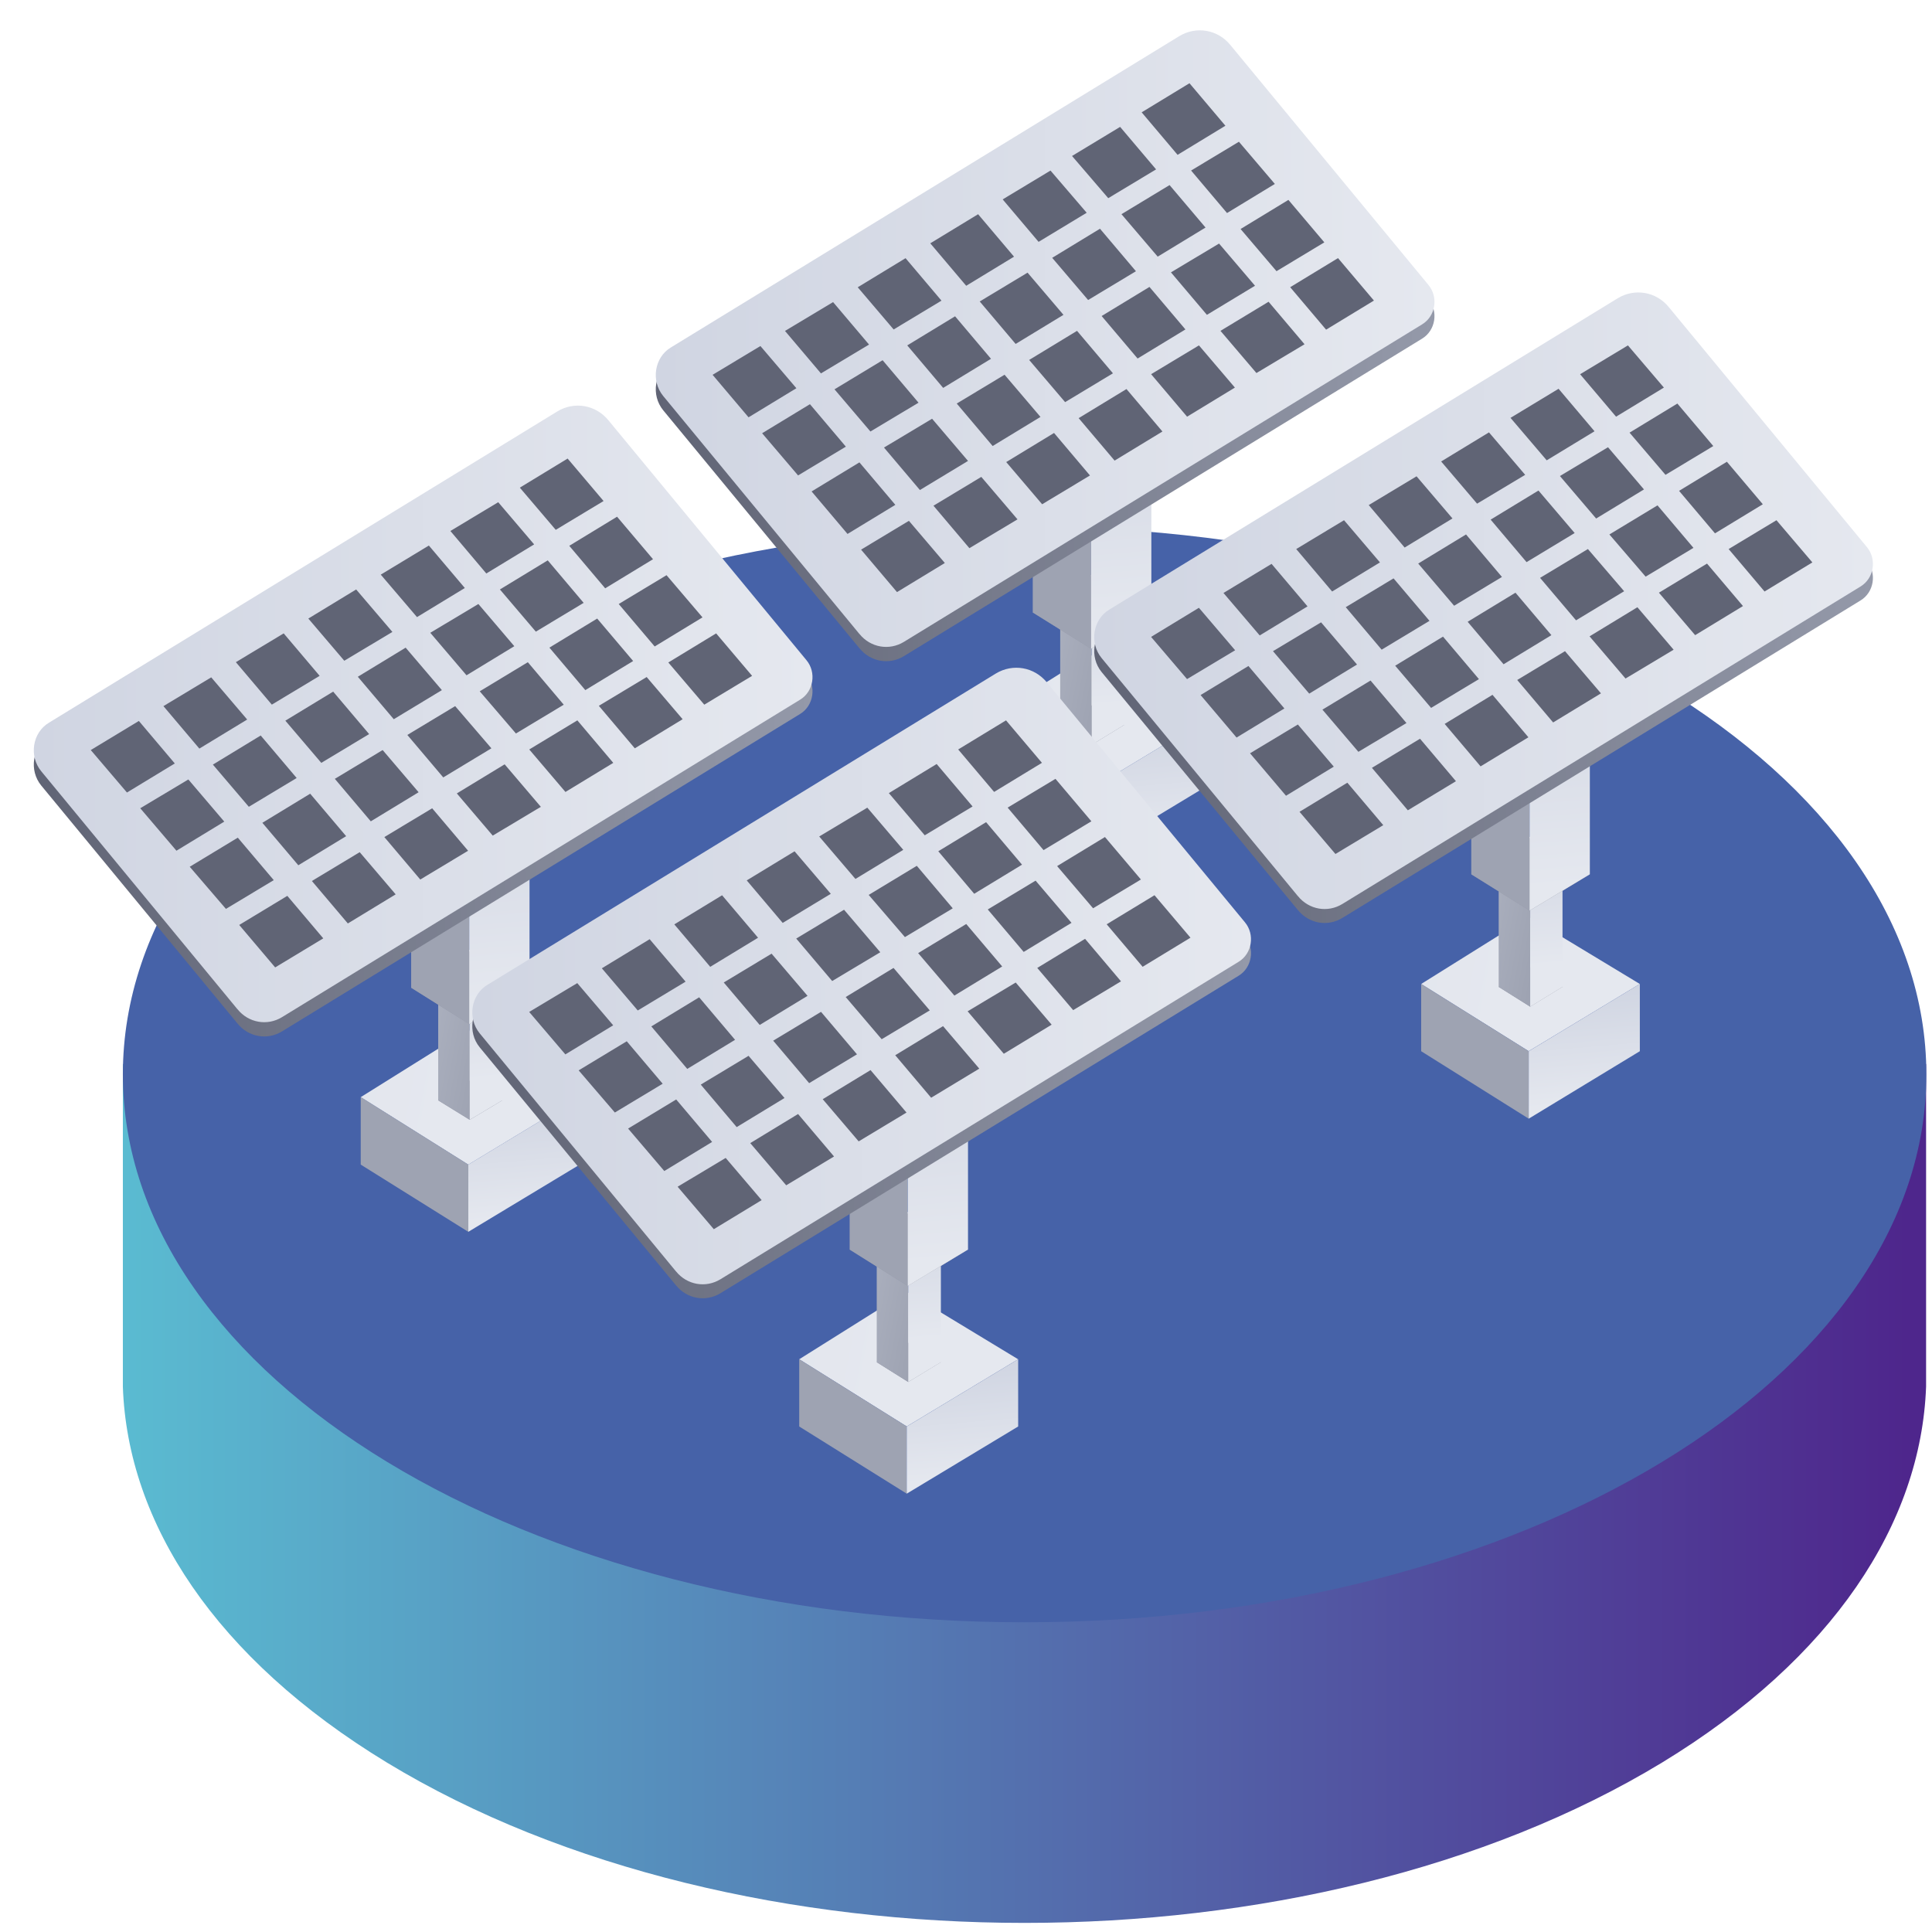 <svg width="49" height="49" viewBox="0 0 49 49" fill="none" xmlns="http://www.w3.org/2000/svg">
<path d="M44.812 26.985C44.034 26.306 43.15 25.657 42.155 25.052C33.222 19.628 18.744 19.628 9.812 25.052C8.816 25.657 7.926 26.306 7.155 26.985H3.116V35.168C3.235 38.629 5.465 42.06 9.812 44.702C18.744 50.125 33.222 50.125 42.155 44.702C46.495 42.06 48.724 38.629 48.85 35.168V26.985H44.812Z" fill="url(#paint0_linear_3383_120291)"/>
<path d="M25.987 41.145C38.618 41.145 48.857 34.924 48.857 27.25C48.857 19.577 38.618 13.356 25.987 13.356C13.356 13.356 3.116 19.577 3.116 27.25C3.116 34.924 13.356 41.145 25.987 41.145Z" fill="#4662A8"/>
<path d="M27.651 16.604L24.924 18.315L27.651 20.02L30.47 18.315L27.651 16.604Z" fill="url(#paint1_linear_3383_120291)"/>
<path d="M24.924 18.316V20.02L27.651 21.725V20.02L24.924 18.316Z" fill="url(#paint2_linear_3383_120291)"/>
<path d="M30.47 18.315L27.651 20.02V21.724L30.47 20.02V18.315Z" fill="url(#paint3_linear_3383_120291)"/>
<path d="M27.688 14.574L26.889 15.075L27.688 15.577L28.508 15.075L27.688 14.574Z" fill="url(#paint4_linear_3383_120291)"/>
<path d="M27.688 17.887L26.889 18.389L27.688 18.89L28.508 18.389L27.688 17.887Z" fill="url(#paint5_linear_3383_120291)"/>
<path d="M26.889 15.076V18.389L27.688 18.89V15.577L26.889 15.076Z" fill="url(#paint6_linear_3383_120291)"/>
<path d="M28.508 15.076L27.688 15.577V18.89L28.508 18.389V15.076Z" fill="url(#paint7_linear_3383_120291)"/>
<path d="M27.673 8.464L26.193 9.394L27.673 10.316L29.201 9.394L27.673 8.464Z" fill="url(#paint8_linear_3383_120291)"/>
<path d="M27.673 14.61L26.193 15.533L27.673 16.455L29.201 15.533L27.673 14.61Z" fill="url(#paint9_linear_3383_120291)"/>
<path d="M26.193 9.394V15.533L27.673 16.455V10.316L26.193 9.394Z" fill="url(#paint10_linear_3383_120291)"/>
<path d="M29.201 9.394L27.673 10.316V16.455L29.201 15.533V9.394Z" fill="url(#paint11_linear_3383_120291)"/>
<path d="M21.791 16.434L16.82 10.405C16.505 10.021 16.596 9.424 17.017 9.173L29.91 1.278C30.338 1.019 30.885 1.108 31.207 1.506L36.227 7.586C36.487 7.896 36.41 8.383 36.066 8.59L22.927 16.64C22.555 16.869 22.079 16.788 21.798 16.441L21.791 16.434Z" fill="url(#paint12_linear_3383_120291)"/>
<path d="M21.791 16.072L16.82 10.043C16.505 9.66 16.596 9.062 17.017 8.811L29.91 0.916C30.338 0.657 30.885 0.746 31.207 1.144L36.227 7.225C36.487 7.535 36.41 8.022 36.066 8.228L22.927 16.278C22.555 16.507 22.079 16.426 21.798 16.079L21.791 16.072Z" fill="url(#paint13_linear_3383_120291)"/>
<path d="M20.198 9.846L18.985 10.584L18.073 9.506L19.286 8.776L20.198 9.846Z" fill="url(#paint14_linear_3383_120291)"/>
<path d="M22.041 8.739L20.821 9.47L19.909 8.393L21.129 7.662L22.041 8.739Z" fill="url(#paint15_linear_3383_120291)"/>
<path d="M23.878 7.625L22.665 8.356L21.754 7.286L22.967 6.548L23.878 7.625Z" fill="url(#paint16_linear_3383_120291)"/>
<path d="M25.718 6.51L24.505 7.248L23.594 6.171L24.807 5.433L25.718 6.51Z" fill="url(#paint17_linear_3383_120291)"/>
<path d="M27.561 5.396L26.341 6.134L25.43 5.057L26.643 4.326L27.561 5.396Z" fill="url(#paint18_linear_3383_120291)"/>
<path d="M21.453 11.328L20.241 12.058L19.329 10.988L20.542 10.251L21.453 11.328Z" fill="url(#paint19_linear_3383_120291)"/>
<path d="M23.296 10.213L22.076 10.944L21.165 9.874L22.385 9.136L23.296 10.213Z" fill="url(#paint20_linear_3383_120291)"/>
<path d="M25.134 9.1L23.921 9.838L23.01 8.76L24.223 8.022L25.134 9.1Z" fill="url(#paint21_linear_3383_120291)"/>
<path d="M26.972 7.985L25.759 8.723L24.848 7.646L26.061 6.915L26.972 7.985Z" fill="url(#paint22_linear_3383_120291)"/>
<path d="M28.81 6.879L27.597 7.609L26.686 6.539L27.898 5.801L28.81 6.879Z" fill="url(#paint23_linear_3383_120291)"/>
<path d="M22.708 12.804L21.495 13.542L20.584 12.464L21.797 11.727L22.708 12.804Z" fill="url(#paint24_linear_3383_120291)"/>
<path d="M24.551 11.69L23.331 12.428L22.42 11.351L23.64 10.62L24.551 11.69Z" fill="url(#paint25_linear_3383_120291)"/>
<path d="M26.389 10.574L25.176 11.312L24.265 10.235L25.478 9.504L26.389 10.574Z" fill="url(#paint26_linear_3383_120291)"/>
<path d="M28.227 9.468L27.014 10.199L26.102 9.129L27.316 8.391L28.227 9.468Z" fill="url(#paint27_linear_3383_120291)"/>
<path d="M30.065 8.355L28.852 9.093L27.94 8.015L29.153 7.277L30.065 8.355Z" fill="url(#paint28_linear_3383_120291)"/>
<path d="M23.963 14.279L22.75 15.017L21.839 13.94L23.052 13.209L23.963 14.279Z" fill="url(#paint29_linear_3383_120291)"/>
<path d="M25.806 13.172L24.586 13.903L23.675 12.826L24.888 12.095L25.806 13.172Z" fill="url(#paint30_linear_3383_120291)"/>
<path d="M27.644 12.059L26.431 12.789L25.52 11.719L26.733 10.981L27.644 12.059Z" fill="url(#paint31_linear_3383_120291)"/>
<path d="M29.482 10.944L28.269 11.682L27.357 10.605L28.57 9.867L29.482 10.944Z" fill="url(#paint32_linear_3383_120291)"/>
<path d="M31.32 9.83L30.107 10.568L29.195 9.49L30.408 8.76L31.32 9.83Z" fill="url(#paint33_linear_3383_120291)"/>
<path d="M29.321 4.296L28.108 5.026L27.189 3.956L28.409 3.218L29.321 4.296Z" fill="url(#paint34_linear_3383_120291)"/>
<path d="M30.575 5.771L29.362 6.509L28.443 5.432L29.663 4.694L30.575 5.771Z" fill="url(#paint35_linear_3383_120291)"/>
<path d="M31.83 7.247L30.61 7.985L29.698 6.908L30.918 6.177L31.83 7.247Z" fill="url(#paint36_linear_3383_120291)"/>
<path d="M33.086 8.731L31.866 9.461L30.954 8.391L32.174 7.653L33.086 8.731Z" fill="url(#paint37_linear_3383_120291)"/>
<path d="M31.079 3.189L29.866 3.927L28.955 2.849L30.168 2.111L31.079 3.189Z" fill="url(#paint38_linear_3383_120291)"/>
<path d="M32.333 4.665L31.12 5.403L30.209 4.325L31.422 3.595L32.333 4.665Z" fill="url(#paint39_linear_3383_120291)"/>
<path d="M33.588 6.147L32.375 6.878L31.464 5.808L32.677 5.07L33.588 6.147Z" fill="url(#paint40_linear_3383_120291)"/>
<path d="M34.846 7.623L33.633 8.361L32.722 7.284L33.935 6.546L34.846 7.623Z" fill="url(#paint41_linear_3383_120291)"/>
<path d="M38.771 23.252L36.044 24.956L38.771 26.66L41.59 24.956L38.771 23.252Z" fill="url(#paint42_linear_3383_120291)"/>
<path d="M36.044 24.956V26.661L38.771 28.372V26.661L36.044 24.956Z" fill="url(#paint43_linear_3383_120291)"/>
<path d="M41.59 24.956L38.772 26.661V28.372L41.59 26.661V24.956Z" fill="url(#paint44_linear_3383_120291)"/>
<path d="M38.809 21.222L38.01 21.716L38.809 22.218L39.629 21.716L38.809 21.222Z" fill="url(#paint45_linear_3383_120291)"/>
<path d="M38.809 24.535L38.01 25.029L38.809 25.531L39.629 25.029L38.809 24.535Z" fill="url(#paint46_linear_3383_120291)"/>
<path d="M38.01 21.717V25.03L38.809 25.532V22.219L38.01 21.717Z" fill="url(#paint47_linear_3383_120291)"/>
<path d="M39.629 21.717L38.809 22.219V25.532L39.629 25.03V21.717Z" fill="url(#paint48_linear_3383_120291)"/>
<path d="M38.794 15.111L37.315 16.034L38.794 16.956L40.322 16.034L38.794 15.111Z" fill="url(#paint49_linear_3383_120291)"/>
<path d="M38.794 21.252L37.315 22.174L38.794 23.096L40.322 22.174L38.794 21.252Z" fill="url(#paint50_linear_3383_120291)"/>
<path d="M37.315 16.034V22.173L38.794 23.095V16.956L37.315 16.034Z" fill="url(#paint51_linear_3383_120291)"/>
<path d="M40.322 16.034L38.794 16.956V23.095L40.322 22.173V16.034Z" fill="url(#paint52_linear_3383_120291)"/>
<path d="M32.911 23.074L27.94 17.045C27.625 16.662 27.716 16.064 28.137 15.813L41.03 7.918C41.458 7.659 42.005 7.748 42.327 8.146L47.347 14.227C47.607 14.537 47.53 15.024 47.186 15.23L34.047 23.28C33.675 23.509 33.199 23.428 32.918 23.081L32.911 23.074Z" fill="url(#paint53_linear_3383_120291)"/>
<path d="M32.911 22.72L27.94 16.691C27.625 16.308 27.716 15.71 28.137 15.459L41.03 7.564C41.458 7.305 42.005 7.394 42.327 7.792L47.347 13.873C47.607 14.182 47.53 14.669 47.186 14.876L34.047 22.926C33.675 23.155 33.199 23.074 32.918 22.727L32.911 22.72Z" fill="url(#paint54_linear_3383_120291)"/>
<path d="M31.326 16.492L30.106 17.223L29.194 16.153L30.407 15.415L31.326 16.492Z" fill="url(#paint55_linear_3383_120291)"/>
<path d="M33.162 15.379L31.949 16.116L31.03 15.039L32.25 14.301L33.162 15.379Z" fill="url(#paint56_linear_3383_120291)"/>
<path d="M34.999 14.264L33.786 15.002L32.875 13.925L34.088 13.194L34.999 14.264Z" fill="url(#paint57_linear_3383_120291)"/>
<path d="M36.838 13.149L35.625 13.887L34.714 12.81L35.927 12.08L36.838 13.149Z" fill="url(#paint58_linear_3383_120291)"/>
<path d="M38.682 12.043L37.462 12.774L36.551 11.704L37.764 10.966L38.682 12.043Z" fill="url(#paint59_linear_3383_120291)"/>
<path d="M32.575 17.968L31.362 18.706L30.45 17.628L31.663 16.891L32.575 17.968Z" fill="url(#paint60_linear_3383_120291)"/>
<path d="M34.417 16.854L33.205 17.592L32.286 16.515L33.506 15.784L34.417 16.854Z" fill="url(#paint61_linear_3383_120291)"/>
<path d="M36.255 15.746L35.042 16.477L34.131 15.399L35.344 14.669L36.255 15.746Z" fill="url(#paint62_linear_3383_120291)"/>
<path d="M38.093 14.633L36.88 15.363L35.969 14.293L37.182 13.555L38.093 14.633Z" fill="url(#paint63_linear_3383_120291)"/>
<path d="M39.937 13.519L38.717 14.257L37.806 13.179L39.019 12.441L39.937 13.519Z" fill="url(#paint64_linear_3383_120291)"/>
<path d="M33.828 19.444L32.616 20.182L31.704 19.105L32.917 18.375L33.828 19.444Z" fill="url(#paint65_linear_3383_120291)"/>
<path d="M35.671 18.338L34.452 19.068L33.54 17.998L34.76 17.26L35.671 18.338Z" fill="url(#paint66_linear_3383_120291)"/>
<path d="M37.509 17.224L36.296 17.954L35.385 16.884L36.598 16.146L37.509 17.224Z" fill="url(#paint67_linear_3383_120291)"/>
<path d="M39.347 16.109L38.134 16.847L37.223 15.77L38.436 15.032L39.347 16.109Z" fill="url(#paint68_linear_3383_120291)"/>
<path d="M41.192 14.995L39.972 15.733L39.06 14.656L40.273 13.925L41.192 14.995Z" fill="url(#paint69_linear_3383_120291)"/>
<path d="M35.083 20.928L33.87 21.659L32.959 20.589L34.172 19.851L35.083 20.928Z" fill="url(#paint70_linear_3383_120291)"/>
<path d="M36.926 19.813L35.706 20.551L34.795 19.474L36.015 18.736L36.926 19.813Z" fill="url(#paint71_linear_3383_120291)"/>
<path d="M38.764 18.699L37.551 19.437L36.64 18.36L37.853 17.622L38.764 18.699Z" fill="url(#paint72_linear_3383_120291)"/>
<path d="M40.604 17.585L39.391 18.323L38.48 17.246L39.692 16.515L40.604 17.585Z" fill="url(#paint73_linear_3383_120291)"/>
<path d="M42.447 16.478L41.227 17.209L40.315 16.139L41.528 15.401L42.447 16.478Z" fill="url(#paint74_linear_3383_120291)"/>
<path d="M40.441 10.938L39.228 11.675L38.31 10.598L39.529 9.86L40.441 10.938Z" fill="url(#paint75_linear_3383_120291)"/>
<path d="M41.695 12.413L40.482 13.151L39.563 12.073L40.783 11.343L41.695 12.413Z" fill="url(#paint76_linear_3383_120291)"/>
<path d="M42.95 13.895L41.737 14.625L40.818 13.555L42.038 12.817L42.95 13.895Z" fill="url(#paint77_linear_3383_120291)"/>
<path d="M44.206 15.371L42.993 16.109L42.074 15.032L43.294 14.294L44.206 15.371Z" fill="url(#paint78_linear_3383_120291)"/>
<path d="M42.2 9.83L40.987 10.568L40.075 9.491L41.288 8.76L42.2 9.83Z" fill="url(#paint79_linear_3383_120291)"/>
<path d="M43.453 11.313L42.241 12.043L41.329 10.973L42.542 10.235L43.453 11.313Z" fill="url(#paint80_linear_3383_120291)"/>
<path d="M44.709 12.789L43.496 13.527L42.585 12.449L43.798 11.711L44.709 12.789Z" fill="url(#paint81_linear_3383_120291)"/>
<path d="M45.966 14.264L44.753 15.002L43.842 13.925L45.055 13.194L45.966 14.264Z" fill="url(#paint82_linear_3383_120291)"/>
<path d="M11.877 26.121L9.149 27.826L11.877 29.538L14.702 27.826L11.877 26.121Z" fill="url(#paint83_linear_3383_120291)"/>
<path d="M9.149 27.825V29.537L11.877 31.242V29.537L9.149 27.825Z" fill="url(#paint84_linear_3383_120291)"/>
<path d="M14.703 27.825L11.877 29.537V31.242L14.703 29.537V27.825Z" fill="url(#paint85_linear_3383_120291)"/>
<path d="M11.914 24.091L11.114 24.593L11.914 25.087L12.741 24.593L11.914 24.091Z" fill="url(#paint86_linear_3383_120291)"/>
<path d="M11.914 27.405L11.114 27.907L11.914 28.401L12.741 27.907L11.914 27.405Z" fill="url(#paint87_linear_3383_120291)"/>
<path d="M11.114 24.594V27.907L11.914 28.401V25.088L11.114 24.594Z" fill="url(#paint88_linear_3383_120291)"/>
<path d="M12.74 24.594L11.913 25.088V28.401L12.74 27.907V24.594Z" fill="url(#paint89_linear_3383_120291)"/>
<path d="M11.9 17.981L10.428 18.904L11.9 19.834L13.428 18.904L11.9 17.981Z" fill="url(#paint90_linear_3383_120291)"/>
<path d="M11.9 24.122L10.428 25.051L11.9 25.974L13.428 25.051L11.9 24.122Z" fill="url(#paint91_linear_3383_120291)"/>
<path d="M10.428 18.904V25.05L11.9 25.973V19.834L10.428 18.904Z" fill="url(#paint92_linear_3383_120291)"/>
<path d="M13.43 18.904L11.901 19.834V25.973L13.43 25.05V18.904Z" fill="url(#paint93_linear_3383_120291)"/>
<path d="M6.017 25.951L1.046 19.923C0.73 19.539 0.821 18.941 1.242 18.691L14.136 10.795C14.563 10.537 15.11 10.625 15.433 11.024L20.453 17.104C20.712 17.414 20.635 17.901 20.292 18.108L7.153 26.158C6.781 26.387 6.304 26.305 6.024 25.959L6.017 25.951Z" fill="url(#paint94_linear_3383_120291)"/>
<path d="M6.017 25.59L1.046 19.561C0.73 19.178 0.821 18.58 1.242 18.329L14.136 10.434C14.563 10.175 15.11 10.264 15.433 10.662L20.453 16.743C20.712 17.053 20.635 17.54 20.292 17.746L7.153 25.797C6.781 26.025 6.304 25.944 6.024 25.597L6.017 25.59Z" fill="url(#paint95_linear_3383_120291)"/>
<path d="M4.433 19.363L3.22 20.1L2.302 19.023L3.522 18.285L4.433 19.363Z" fill="url(#paint96_linear_3383_120291)"/>
<path d="M6.269 18.249L5.056 18.986L4.145 17.909L5.357 17.179L6.269 18.249Z" fill="url(#paint97_linear_3383_120291)"/>
<path d="M8.107 17.141L6.894 17.871L5.982 16.794L7.195 16.064L8.107 17.141Z" fill="url(#paint98_linear_3383_120291)"/>
<path d="M9.952 16.027L8.732 16.758L7.82 15.688L9.033 14.95L9.952 16.027Z" fill="url(#paint99_linear_3383_120291)"/>
<path d="M11.789 14.913L10.576 15.651L9.657 14.574L10.877 13.836L11.789 14.913Z" fill="url(#paint100_linear_3383_120291)"/>
<path d="M5.688 20.838L4.475 21.576L3.557 20.499L4.777 19.769L5.688 20.838Z" fill="url(#paint101_linear_3383_120291)"/>
<path d="M7.524 19.732L6.311 20.462L5.399 19.392L6.612 18.654L7.524 19.732Z" fill="url(#paint102_linear_3383_120291)"/>
<path d="M9.362 18.618L8.149 19.348L7.237 18.278L8.45 17.541L9.362 18.618Z" fill="url(#paint103_linear_3383_120291)"/>
<path d="M11.207 17.503L9.987 18.241L9.075 17.164L10.288 16.426L11.207 17.503Z" fill="url(#paint104_linear_3383_120291)"/>
<path d="M13.044 16.389L11.832 17.127L10.913 16.049L12.133 15.319L13.044 16.389Z" fill="url(#paint105_linear_3383_120291)"/>
<path d="M6.943 22.322L5.73 23.052L4.812 21.983L6.031 21.245L6.943 22.322Z" fill="url(#paint106_linear_3383_120291)"/>
<path d="M8.779 21.207L7.566 21.945L6.654 20.868L7.867 20.13L8.779 21.207Z" fill="url(#paint107_linear_3383_120291)"/>
<path d="M10.617 20.093L9.404 20.831L8.492 19.753L9.705 19.023L10.617 20.093Z" fill="url(#paint108_linear_3383_120291)"/>
<path d="M12.463 18.979L11.242 19.717L10.331 18.64L11.544 17.909L12.463 18.979Z" fill="url(#paint109_linear_3383_120291)"/>
<path d="M14.298 17.873L13.085 18.603L12.167 17.533L13.387 16.795L14.298 17.873Z" fill="url(#paint110_linear_3383_120291)"/>
<path d="M8.199 23.799L6.979 24.536L6.067 23.459L7.287 22.721L8.199 23.799Z" fill="url(#paint111_linear_3383_120291)"/>
<path d="M10.035 22.683L8.822 23.421L7.91 22.344L9.123 21.613L10.035 22.683Z" fill="url(#paint112_linear_3383_120291)"/>
<path d="M11.872 21.577L10.659 22.307L9.748 21.23L10.961 20.5L11.872 21.577Z" fill="url(#paint113_linear_3383_120291)"/>
<path d="M13.717 20.463L12.497 21.193L11.586 20.123L12.799 19.385L13.717 20.463Z" fill="url(#paint114_linear_3383_120291)"/>
<path d="M15.554 19.348L14.341 20.086L13.423 19.008L14.643 18.27L15.554 19.348Z" fill="url(#paint115_linear_3383_120291)"/>
<path d="M13.547 13.807L12.334 14.545L11.423 13.467L12.636 12.737L13.547 13.807Z" fill="url(#paint116_linear_3383_120291)"/>
<path d="M14.803 15.29L13.59 16.02L12.679 14.95L13.892 14.212L14.803 15.29Z" fill="url(#paint117_linear_3383_120291)"/>
<path d="M16.058 16.765L14.845 17.503L13.934 16.425L15.146 15.688L16.058 16.765Z" fill="url(#paint118_linear_3383_120291)"/>
<path d="M17.313 18.241L16.1 18.979L15.188 17.901L16.401 17.171L17.313 18.241Z" fill="url(#paint119_linear_3383_120291)"/>
<path d="M15.308 12.707L14.095 13.438L13.184 12.368L14.396 11.63L15.308 12.707Z" fill="url(#paint120_linear_3383_120291)"/>
<path d="M16.562 14.183L15.349 14.921L14.438 13.843L15.65 13.105L16.562 14.183Z" fill="url(#paint121_linear_3383_120291)"/>
<path d="M17.817 15.658L16.604 16.396L15.692 15.319L16.905 14.588L17.817 15.658Z" fill="url(#paint122_linear_3383_120291)"/>
<path d="M19.075 17.141L17.862 17.872L16.95 16.802L18.163 16.064L19.075 17.141Z" fill="url(#paint123_linear_3383_120291)"/>
<path d="M22.997 32.762L20.27 34.474L22.997 36.178L25.822 34.474L22.997 32.762Z" fill="url(#paint124_linear_3383_120291)"/>
<path d="M20.27 34.474V36.179L22.997 37.883V36.179L20.27 34.474Z" fill="url(#paint125_linear_3383_120291)"/>
<path d="M25.823 34.474L22.997 36.179V37.883L25.823 36.179V34.474Z" fill="url(#paint126_linear_3383_120291)"/>
<path d="M23.036 30.733L22.236 31.235L23.036 31.737L23.863 31.235L23.036 30.733Z" fill="url(#paint127_linear_3383_120291)"/>
<path d="M23.036 34.054L22.236 34.548L23.036 35.05L23.863 34.548L23.036 34.054Z" fill="url(#paint128_linear_3383_120291)"/>
<path d="M22.236 31.236V34.549L23.036 35.051V31.738L22.236 31.236Z" fill="url(#paint129_linear_3383_120291)"/>
<path d="M23.863 31.236L23.035 31.738V35.051L23.863 34.549V31.236Z" fill="url(#paint130_linear_3383_120291)"/>
<path d="M23.021 24.63L21.549 25.553L23.021 26.475L24.55 25.553L23.021 24.63Z" fill="url(#paint131_linear_3383_120291)"/>
<path d="M23.021 30.77L21.549 31.692L23.021 32.615L24.55 31.692L23.021 30.77Z" fill="url(#paint132_linear_3383_120291)"/>
<path d="M21.549 25.552V31.691L23.021 32.614V26.475L21.549 25.552Z" fill="url(#paint133_linear_3383_120291)"/>
<path d="M24.551 25.552L23.023 26.475V32.614L24.551 31.691V25.552Z" fill="url(#paint134_linear_3383_120291)"/>
<path d="M17.138 32.592L12.167 26.563C11.851 26.18 11.943 25.582 12.363 25.331L25.257 17.436C25.684 17.177 26.231 17.266 26.554 17.665L31.574 23.745C31.833 24.055 31.756 24.542 31.413 24.748L18.274 32.798C17.902 33.027 17.425 32.946 17.145 32.599L17.138 32.592Z" fill="url(#paint135_linear_3383_120291)"/>
<path d="M17.138 32.238L12.167 26.209C11.851 25.826 11.943 25.228 12.363 24.977L25.257 17.082C25.684 16.823 26.231 16.912 26.554 17.311L31.574 23.391C31.833 23.701 31.756 24.188 31.413 24.394L18.274 32.444C17.902 32.673 17.425 32.592 17.145 32.245L17.138 32.238Z" fill="url(#paint136_linear_3383_120291)"/>
<path d="M15.552 26.004L14.339 26.742L13.421 25.665L14.641 24.934L15.552 26.004Z" fill="url(#paint137_linear_3383_120291)"/>
<path d="M17.388 24.897L16.175 25.628L15.264 24.558L16.477 23.82L17.388 24.897Z" fill="url(#paint138_linear_3383_120291)"/>
<path d="M19.226 23.783L18.013 24.521L17.102 23.444L18.314 22.706L19.226 23.783Z" fill="url(#paint139_linear_3383_120291)"/>
<path d="M21.071 22.669L19.851 23.407L18.939 22.329L20.152 21.591L21.071 22.669Z" fill="url(#paint140_linear_3383_120291)"/>
<path d="M22.909 21.554L21.696 22.292L20.777 21.215L21.997 20.484L22.909 21.554Z" fill="url(#paint141_linear_3383_120291)"/>
<path d="M16.807 27.486L15.594 28.216L14.676 27.147L15.896 26.409L16.807 27.486Z" fill="url(#paint142_linear_3383_120291)"/>
<path d="M18.643 26.372L17.43 27.11L16.519 26.032L17.732 25.294L18.643 26.372Z" fill="url(#paint143_linear_3383_120291)"/>
<path d="M20.481 25.257L19.268 25.995L18.356 24.918L19.569 24.187L20.481 25.257Z" fill="url(#paint144_linear_3383_120291)"/>
<path d="M22.326 24.151L21.106 24.881L20.194 23.804L21.407 23.073L22.326 24.151Z" fill="url(#paint145_linear_3383_120291)"/>
<path d="M24.164 23.037L22.951 23.767L22.032 22.697L23.252 21.959L24.164 23.037Z" fill="url(#paint146_linear_3383_120291)"/>
<path d="M18.061 28.962L16.848 29.7L15.93 28.623L17.15 27.885L18.061 28.962Z" fill="url(#paint147_linear_3383_120291)"/>
<path d="M19.897 27.848L18.684 28.586L17.773 27.508L18.985 26.778L19.897 27.848Z" fill="url(#paint148_linear_3383_120291)"/>
<path d="M21.735 26.74L20.522 27.471L19.61 26.394L20.823 25.663L21.735 26.74Z" fill="url(#paint149_linear_3383_120291)"/>
<path d="M23.581 25.626L22.361 26.357L21.449 25.287L22.662 24.549L23.581 25.626Z" fill="url(#paint150_linear_3383_120291)"/>
<path d="M25.418 24.512L24.205 25.25L23.286 24.173L24.506 23.435L25.418 24.512Z" fill="url(#paint151_linear_3383_120291)"/>
<path d="M19.317 30.438L18.104 31.175L17.186 30.098L18.405 29.368L19.317 30.438Z" fill="url(#paint152_linear_3383_120291)"/>
<path d="M21.153 29.331L19.94 30.062L19.028 28.992L20.241 28.254L21.153 29.331Z" fill="url(#paint153_linear_3383_120291)"/>
<path d="M22.991 28.217L21.778 28.948L20.866 27.878L22.079 27.14L22.991 28.217Z" fill="url(#paint154_linear_3383_120291)"/>
<path d="M24.837 27.103L23.616 27.841L22.705 26.763L23.918 26.025L24.837 27.103Z" fill="url(#paint155_linear_3383_120291)"/>
<path d="M26.672 25.988L25.459 26.726L24.541 25.649L25.761 24.919L26.672 25.988Z" fill="url(#paint156_linear_3383_120291)"/>
<path d="M24.667 20.454L23.454 21.185L22.543 20.115L23.756 19.377L24.667 20.454Z" fill="url(#paint157_linear_3383_120291)"/>
<path d="M25.921 21.93L24.708 22.668L23.797 21.59L25.01 20.852L25.921 21.93Z" fill="url(#paint158_linear_3383_120291)"/>
<path d="M27.176 23.405L25.963 24.143L25.052 23.066L26.265 22.335L27.176 23.405Z" fill="url(#paint159_linear_3383_120291)"/>
<path d="M28.431 24.889L27.218 25.619L26.307 24.549L27.52 23.811L28.431 24.889Z" fill="url(#paint160_linear_3383_120291)"/>
<path d="M26.426 19.347L25.213 20.085L24.302 19.008L25.515 18.27L26.426 19.347Z" fill="url(#paint161_linear_3383_120291)"/>
<path d="M27.68 20.83L26.467 21.561L25.556 20.483L26.769 19.753L27.68 20.83Z" fill="url(#paint162_linear_3383_120291)"/>
<path d="M28.936 22.306L27.723 23.036L26.811 21.966L28.024 21.229L28.936 22.306Z" fill="url(#paint163_linear_3383_120291)"/>
<path d="M30.193 23.782L28.98 24.52L28.068 23.442L29.281 22.705L30.193 23.782Z" fill="url(#paint164_linear_3383_120291)"/>
<defs>
<linearGradient id="paint0_linear_3383_120291" x1="3.116" y1="34.88" x2="48.85" y2="34.88" gradientUnits="userSpaceOnUse">
<stop stop-color="#5ABBD1"/>
<stop offset="0.99" stop-color="#4E268C"/>
</linearGradient>
<linearGradient id="paint1_linear_3383_120291" x1="2.179" y1="13.047" x2="27.279" y2="17.734" gradientUnits="userSpaceOnUse">
<stop stop-color="#D0D5E2"/>
<stop offset="1" stop-color="#E5E8EF"/>
</linearGradient>
<linearGradient id="paint2_linear_3383_120291" x1="10.81" y1="16.825" x2="26.037" y2="19.66" gradientUnits="userSpaceOnUse">
<stop stop-color="#D0D5E2"/>
<stop offset="0.84" stop-color="#9EA3B2"/>
</linearGradient>
<linearGradient id="paint3_linear_3383_120291" x1="28.941" y1="18.5" x2="29.19" y2="21.346" gradientUnits="userSpaceOnUse">
<stop stop-color="#D0D5E2"/>
<stop offset="1" stop-color="#E5E8EF"/>
</linearGradient>
<linearGradient id="paint4_linear_3383_120291" x1="22.416" y1="12.703" x2="29.715" y2="14.069" gradientUnits="userSpaceOnUse">
<stop stop-color="#D0D5E2"/>
<stop offset="1" stop-color="#E5E8EF"/>
</linearGradient>
<linearGradient id="paint5_linear_3383_120291" x1="22.416" y1="16.001" x2="29.715" y2="17.366" gradientUnits="userSpaceOnUse">
<stop stop-color="#606475"/>
<stop offset="1" stop-color="#9499A9"/>
</linearGradient>
<linearGradient id="paint6_linear_3383_120291" x1="22.526" y1="14.706" x2="29.317" y2="15.973" gradientUnits="userSpaceOnUse">
<stop stop-color="#D0D5E2"/>
<stop offset="0.84" stop-color="#9EA3B2"/>
</linearGradient>
<linearGradient id="paint7_linear_3383_120291" x1="30.097" y1="14.343" x2="30.383" y2="17.687" gradientUnits="userSpaceOnUse">
<stop stop-color="#D0D5E2"/>
<stop offset="1" stop-color="#E5E8EF"/>
</linearGradient>
<linearGradient id="paint8_linear_3383_120291" x1="13.875" y1="6.545" x2="27.469" y2="9.079" gradientUnits="userSpaceOnUse">
<stop stop-color="#D0D5E2"/>
<stop offset="1" stop-color="#E5E8EF"/>
</linearGradient>
<linearGradient id="paint9_linear_3383_120291" x1="13.875" y1="12.684" x2="27.469" y2="15.219" gradientUnits="userSpaceOnUse">
<stop stop-color="#606475"/>
<stop offset="1" stop-color="#9499A9"/>
</linearGradient>
<linearGradient id="paint10_linear_3383_120291" x1="14.078" y1="10.272" x2="26.723" y2="12.625" gradientUnits="userSpaceOnUse">
<stop stop-color="#D0D5E2"/>
<stop offset="0.84" stop-color="#9EA3B2"/>
</linearGradient>
<linearGradient id="paint11_linear_3383_120291" x1="28.178" y1="9.593" x2="28.713" y2="15.816" gradientUnits="userSpaceOnUse">
<stop stop-color="#D0D5E2"/>
<stop offset="1" stop-color="#E5E8EF"/>
</linearGradient>
<linearGradient id="paint12_linear_3383_120291" x1="16.631" y1="8.944" x2="36.374" y2="8.944" gradientUnits="userSpaceOnUse">
<stop stop-color="#606475"/>
<stop offset="1" stop-color="#9499A9"/>
</linearGradient>
<linearGradient id="paint13_linear_3383_120291" x1="16.631" y1="8.582" x2="36.374" y2="8.582" gradientUnits="userSpaceOnUse">
<stop stop-color="#D0D5E2"/>
<stop offset="1" stop-color="#E5E8EF"/>
</linearGradient>
<linearGradient id="paint14_linear_3383_120291" x1="267.794" y1="-144.084" x2="276.414" y2="-141.218" gradientUnits="userSpaceOnUse">
<stop stop-color="#606475"/>
<stop offset="1" stop-color="#9499A9"/>
</linearGradient>
<linearGradient id="paint15_linear_3383_120291" x1="268.306" y1="-145.621" x2="276.92" y2="-142.751" gradientUnits="userSpaceOnUse">
<stop stop-color="#606475"/>
<stop offset="1" stop-color="#9499A9"/>
</linearGradient>
<linearGradient id="paint16_linear_3383_120291" x1="268.814" y1="-147.154" x2="277.434" y2="-144.287" gradientUnits="userSpaceOnUse">
<stop stop-color="#606475"/>
<stop offset="1" stop-color="#9499A9"/>
</linearGradient>
<linearGradient id="paint17_linear_3383_120291" x1="269.331" y1="-148.691" x2="277.945" y2="-145.821" gradientUnits="userSpaceOnUse">
<stop stop-color="#606475"/>
<stop offset="1" stop-color="#9499A9"/>
</linearGradient>
<linearGradient id="paint18_linear_3383_120291" x1="269.837" y1="-150.224" x2="278.453" y2="-147.363" gradientUnits="userSpaceOnUse">
<stop stop-color="#606475"/>
<stop offset="1" stop-color="#9499A9"/>
</linearGradient>
<linearGradient id="paint19_linear_3383_120291" x1="267.375" y1="-142.831" x2="275.995" y2="-139.964" gradientUnits="userSpaceOnUse">
<stop stop-color="#606475"/>
<stop offset="1" stop-color="#9499A9"/>
</linearGradient>
<linearGradient id="paint20_linear_3383_120291" x1="267.887" y1="-144.367" x2="276.507" y2="-141.501" gradientUnits="userSpaceOnUse">
<stop stop-color="#606475"/>
<stop offset="1" stop-color="#9499A9"/>
</linearGradient>
<linearGradient id="paint21_linear_3383_120291" x1="268.401" y1="-145.903" x2="277.016" y2="-143.034" gradientUnits="userSpaceOnUse">
<stop stop-color="#606475"/>
<stop offset="1" stop-color="#9499A9"/>
</linearGradient>
<linearGradient id="paint22_linear_3383_120291" x1="268.91" y1="-147.437" x2="277.53" y2="-144.571" gradientUnits="userSpaceOnUse">
<stop stop-color="#606475"/>
<stop offset="1" stop-color="#9499A9"/>
</linearGradient>
<linearGradient id="paint23_linear_3383_120291" x1="269.425" y1="-148.973" x2="278.039" y2="-146.103" gradientUnits="userSpaceOnUse">
<stop stop-color="#606475"/>
<stop offset="1" stop-color="#9499A9"/>
</linearGradient>
<linearGradient id="paint24_linear_3383_120291" x1="266.961" y1="-141.579" x2="275.581" y2="-138.712" gradientUnits="userSpaceOnUse">
<stop stop-color="#606475"/>
<stop offset="1" stop-color="#9499A9"/>
</linearGradient>
<linearGradient id="paint25_linear_3383_120291" x1="267.467" y1="-143.112" x2="276.087" y2="-140.245" gradientUnits="userSpaceOnUse">
<stop stop-color="#606475"/>
<stop offset="1" stop-color="#9499A9"/>
</linearGradient>
<linearGradient id="paint26_linear_3383_120291" x1="267.981" y1="-144.65" x2="276.602" y2="-141.783" gradientUnits="userSpaceOnUse">
<stop stop-color="#606475"/>
<stop offset="1" stop-color="#9499A9"/>
</linearGradient>
<linearGradient id="paint27_linear_3383_120291" x1="268.496" y1="-146.186" x2="277.11" y2="-143.316" gradientUnits="userSpaceOnUse">
<stop stop-color="#606475"/>
<stop offset="1" stop-color="#9499A9"/>
</linearGradient>
<linearGradient id="paint28_linear_3383_120291" x1="269.004" y1="-147.718" x2="277.624" y2="-144.851" gradientUnits="userSpaceOnUse">
<stop stop-color="#606475"/>
<stop offset="1" stop-color="#9499A9"/>
</linearGradient>
<linearGradient id="paint29_linear_3383_120291" x1="266.544" y1="-140.319" x2="275.161" y2="-137.458" gradientUnits="userSpaceOnUse">
<stop stop-color="#606475"/>
<stop offset="1" stop-color="#9499A9"/>
</linearGradient>
<linearGradient id="paint30_linear_3383_120291" x1="267.053" y1="-141.861" x2="275.673" y2="-138.995" gradientUnits="userSpaceOnUse">
<stop stop-color="#606475"/>
<stop offset="1" stop-color="#9499A9"/>
</linearGradient>
<linearGradient id="paint31_linear_3383_120291" x1="267.561" y1="-143.394" x2="276.181" y2="-140.527" gradientUnits="userSpaceOnUse">
<stop stop-color="#606475"/>
<stop offset="1" stop-color="#9499A9"/>
</linearGradient>
<linearGradient id="paint32_linear_3383_120291" x1="268.076" y1="-144.931" x2="276.696" y2="-142.064" gradientUnits="userSpaceOnUse">
<stop stop-color="#606475"/>
<stop offset="1" stop-color="#9499A9"/>
</linearGradient>
<linearGradient id="paint33_linear_3383_120291" x1="268.59" y1="-146.468" x2="277.204" y2="-143.598" gradientUnits="userSpaceOnUse">
<stop stop-color="#606475"/>
<stop offset="1" stop-color="#9499A9"/>
</linearGradient>
<linearGradient id="paint34_linear_3383_120291" x1="271.6" y1="-151.333" x2="280.22" y2="-148.466" gradientUnits="userSpaceOnUse">
<stop stop-color="#606475"/>
<stop offset="1" stop-color="#9499A9"/>
</linearGradient>
<linearGradient id="paint35_linear_3383_120291" x1="271.178" y1="-150.078" x2="279.799" y2="-147.211" gradientUnits="userSpaceOnUse">
<stop stop-color="#606475"/>
<stop offset="1" stop-color="#9499A9"/>
</linearGradient>
<linearGradient id="paint36_linear_3383_120291" x1="270.768" y1="-148.82" x2="279.385" y2="-145.96" gradientUnits="userSpaceOnUse">
<stop stop-color="#606475"/>
<stop offset="1" stop-color="#9499A9"/>
</linearGradient>
<linearGradient id="paint37_linear_3383_120291" x1="270.349" y1="-147.565" x2="278.966" y2="-144.704" gradientUnits="userSpaceOnUse">
<stop stop-color="#606475"/>
<stop offset="1" stop-color="#9499A9"/>
</linearGradient>
<linearGradient id="paint38_linear_3383_120291" x1="273.364" y1="-152.434" x2="281.98" y2="-149.574" gradientUnits="userSpaceOnUse">
<stop stop-color="#606475"/>
<stop offset="1" stop-color="#9499A9"/>
</linearGradient>
<linearGradient id="paint39_linear_3383_120291" x1="272.943" y1="-151.179" x2="281.559" y2="-148.319" gradientUnits="userSpaceOnUse">
<stop stop-color="#606475"/>
<stop offset="1" stop-color="#9499A9"/>
</linearGradient>
<linearGradient id="paint40_linear_3383_120291" x1="272.53" y1="-149.929" x2="281.144" y2="-147.059" gradientUnits="userSpaceOnUse">
<stop stop-color="#606475"/>
<stop offset="1" stop-color="#9499A9"/>
</linearGradient>
<linearGradient id="paint41_linear_3383_120291" x1="272.112" y1="-148.673" x2="280.732" y2="-145.807" gradientUnits="userSpaceOnUse">
<stop stop-color="#606475"/>
<stop offset="1" stop-color="#9499A9"/>
</linearGradient>
<linearGradient id="paint42_linear_3383_120291" x1="13.3" y1="19.695" x2="38.399" y2="24.375" gradientUnits="userSpaceOnUse">
<stop stop-color="#D0D5E2"/>
<stop offset="1" stop-color="#E5E8EF"/>
</linearGradient>
<linearGradient id="paint43_linear_3383_120291" x1="21.93" y1="23.465" x2="37.158" y2="26.307" gradientUnits="userSpaceOnUse">
<stop stop-color="#D0D5E2"/>
<stop offset="0.84" stop-color="#9EA3B2"/>
</linearGradient>
<linearGradient id="paint44_linear_3383_120291" x1="40.062" y1="25.14" x2="40.31" y2="27.987" gradientUnits="userSpaceOnUse">
<stop stop-color="#D0D5E2"/>
<stop offset="1" stop-color="#E5E8EF"/>
</linearGradient>
<linearGradient id="paint45_linear_3383_120291" x1="33.479" y1="19.317" x2="40.784" y2="20.677" gradientUnits="userSpaceOnUse">
<stop stop-color="#D0D5E2"/>
<stop offset="1" stop-color="#E5E8EF"/>
</linearGradient>
<linearGradient id="paint46_linear_3383_120291" x1="33.479" y1="22.614" x2="40.784" y2="23.974" gradientUnits="userSpaceOnUse">
<stop stop-color="#606475"/>
<stop offset="1" stop-color="#9499A9"/>
</linearGradient>
<linearGradient id="paint47_linear_3383_120291" x1="33.588" y1="21.314" x2="40.38" y2="22.58" gradientUnits="userSpaceOnUse">
<stop stop-color="#D0D5E2"/>
<stop offset="0.84" stop-color="#9EA3B2"/>
</linearGradient>
<linearGradient id="paint48_linear_3383_120291" x1="41.16" y1="20.957" x2="41.446" y2="24.294" gradientUnits="userSpaceOnUse">
<stop stop-color="#D0D5E2"/>
<stop offset="1" stop-color="#E5E8EF"/>
</linearGradient>
<linearGradient id="paint49_linear_3383_120291" x1="24.996" y1="13.185" x2="38.59" y2="15.72" gradientUnits="userSpaceOnUse">
<stop stop-color="#D0D5E2"/>
<stop offset="1" stop-color="#E5E8EF"/>
</linearGradient>
<linearGradient id="paint50_linear_3383_120291" x1="24.996" y1="19.326" x2="38.59" y2="21.86" gradientUnits="userSpaceOnUse">
<stop stop-color="#606475"/>
<stop offset="1" stop-color="#9499A9"/>
</linearGradient>
<linearGradient id="paint51_linear_3383_120291" x1="25.199" y1="16.912" x2="37.844" y2="19.272" gradientUnits="userSpaceOnUse">
<stop stop-color="#D0D5E2"/>
<stop offset="0.84" stop-color="#9EA3B2"/>
</linearGradient>
<linearGradient id="paint52_linear_3383_120291" x1="39.299" y1="16.24" x2="39.834" y2="22.464" gradientUnits="userSpaceOnUse">
<stop stop-color="#D0D5E2"/>
<stop offset="1" stop-color="#E5E8EF"/>
</linearGradient>
<linearGradient id="paint53_linear_3383_120291" x1="27.751" y1="15.584" x2="47.495" y2="15.584" gradientUnits="userSpaceOnUse">
<stop stop-color="#606475"/>
<stop offset="1" stop-color="#9499A9"/>
</linearGradient>
<linearGradient id="paint54_linear_3383_120291" x1="27.751" y1="15.23" x2="47.495" y2="15.23" gradientUnits="userSpaceOnUse">
<stop stop-color="#D0D5E2"/>
<stop offset="1" stop-color="#E5E8EF"/>
</linearGradient>
<linearGradient id="paint55_linear_3383_120291" x1="276.903" y1="-136.2" x2="285.519" y2="-133.339" gradientUnits="userSpaceOnUse">
<stop stop-color="#606475"/>
<stop offset="1" stop-color="#9499A9"/>
</linearGradient>
<linearGradient id="paint56_linear_3383_120291" x1="277.415" y1="-137.737" x2="286.032" y2="-134.876" gradientUnits="userSpaceOnUse">
<stop stop-color="#606475"/>
<stop offset="1" stop-color="#9499A9"/>
</linearGradient>
<linearGradient id="paint57_linear_3383_120291" x1="277.929" y1="-139.273" x2="286.54" y2="-136.41" gradientUnits="userSpaceOnUse">
<stop stop-color="#606475"/>
<stop offset="1" stop-color="#9499A9"/>
</linearGradient>
<linearGradient id="paint58_linear_3383_120291" x1="278.439" y1="-140.807" x2="287.055" y2="-137.946" gradientUnits="userSpaceOnUse">
<stop stop-color="#606475"/>
<stop offset="1" stop-color="#9499A9"/>
</linearGradient>
<linearGradient id="paint59_linear_3383_120291" x1="278.949" y1="-142.349" x2="287.563" y2="-139.479" gradientUnits="userSpaceOnUse">
<stop stop-color="#606475"/>
<stop offset="1" stop-color="#9499A9"/>
</linearGradient>
<linearGradient id="paint60_linear_3383_120291" x1="276.49" y1="-134.949" x2="285.106" y2="-132.089" gradientUnits="userSpaceOnUse">
<stop stop-color="#606475"/>
<stop offset="1" stop-color="#9499A9"/>
</linearGradient>
<linearGradient id="paint61_linear_3383_120291" x1="276.996" y1="-136.482" x2="285.613" y2="-133.621" gradientUnits="userSpaceOnUse">
<stop stop-color="#606475"/>
<stop offset="1" stop-color="#9499A9"/>
</linearGradient>
<linearGradient id="paint62_linear_3383_120291" x1="277.51" y1="-138.02" x2="286.127" y2="-135.159" gradientUnits="userSpaceOnUse">
<stop stop-color="#606475"/>
<stop offset="1" stop-color="#9499A9"/>
</linearGradient>
<linearGradient id="paint63_linear_3383_120291" x1="278.025" y1="-139.556" x2="286.635" y2="-136.692" gradientUnits="userSpaceOnUse">
<stop stop-color="#606475"/>
<stop offset="1" stop-color="#9499A9"/>
</linearGradient>
<linearGradient id="paint64_linear_3383_120291" x1="278.532" y1="-141.088" x2="287.149" y2="-138.228" gradientUnits="userSpaceOnUse">
<stop stop-color="#606475"/>
<stop offset="1" stop-color="#9499A9"/>
</linearGradient>
<linearGradient id="paint65_linear_3383_120291" x1="276.069" y1="-133.693" x2="284.689" y2="-130.827" gradientUnits="userSpaceOnUse">
<stop stop-color="#606475"/>
<stop offset="1" stop-color="#9499A9"/>
</linearGradient>
<linearGradient id="paint66_linear_3383_120291" x1="276.581" y1="-135.23" x2="285.197" y2="-132.37" gradientUnits="userSpaceOnUse">
<stop stop-color="#606475"/>
<stop offset="1" stop-color="#9499A9"/>
</linearGradient>
<linearGradient id="paint67_linear_3383_120291" x1="277.089" y1="-136.763" x2="285.706" y2="-133.903" gradientUnits="userSpaceOnUse">
<stop stop-color="#606475"/>
<stop offset="1" stop-color="#9499A9"/>
</linearGradient>
<linearGradient id="paint68_linear_3383_120291" x1="277.604" y1="-138.3" x2="286.22" y2="-135.44" gradientUnits="userSpaceOnUse">
<stop stop-color="#606475"/>
<stop offset="1" stop-color="#9499A9"/>
</linearGradient>
<linearGradient id="paint69_linear_3383_120291" x1="278.112" y1="-139.833" x2="286.729" y2="-136.972" gradientUnits="userSpaceOnUse">
<stop stop-color="#606475"/>
<stop offset="1" stop-color="#9499A9"/>
</linearGradient>
<linearGradient id="paint70_linear_3383_120291" x1="275.655" y1="-132.442" x2="284.275" y2="-129.575" gradientUnits="userSpaceOnUse">
<stop stop-color="#606475"/>
<stop offset="1" stop-color="#9499A9"/>
</linearGradient>
<linearGradient id="paint71_linear_3383_120291" x1="276.161" y1="-133.976" x2="284.781" y2="-131.109" gradientUnits="userSpaceOnUse">
<stop stop-color="#606475"/>
<stop offset="1" stop-color="#9499A9"/>
</linearGradient>
<linearGradient id="paint72_linear_3383_120291" x1="276.675" y1="-135.512" x2="285.296" y2="-132.645" gradientUnits="userSpaceOnUse">
<stop stop-color="#606475"/>
<stop offset="1" stop-color="#9499A9"/>
</linearGradient>
<linearGradient id="paint73_linear_3383_120291" x1="277.186" y1="-137.045" x2="285.803" y2="-134.185" gradientUnits="userSpaceOnUse">
<stop stop-color="#606475"/>
<stop offset="1" stop-color="#9499A9"/>
</linearGradient>
<linearGradient id="paint74_linear_3383_120291" x1="277.698" y1="-138.582" x2="286.318" y2="-135.715" gradientUnits="userSpaceOnUse">
<stop stop-color="#606475"/>
<stop offset="1" stop-color="#9499A9"/>
</linearGradient>
<linearGradient id="paint75_linear_3383_120291" x1="280.707" y1="-143.446" x2="289.324" y2="-140.585" gradientUnits="userSpaceOnUse">
<stop stop-color="#606475"/>
<stop offset="1" stop-color="#9499A9"/>
</linearGradient>
<linearGradient id="paint76_linear_3383_120291" x1="280.293" y1="-142.196" x2="288.913" y2="-139.329" gradientUnits="userSpaceOnUse">
<stop stop-color="#606475"/>
<stop offset="1" stop-color="#9499A9"/>
</linearGradient>
<linearGradient id="paint77_linear_3383_120291" x1="279.872" y1="-140.942" x2="288.492" y2="-138.075" gradientUnits="userSpaceOnUse">
<stop stop-color="#606475"/>
<stop offset="1" stop-color="#9499A9"/>
</linearGradient>
<linearGradient id="paint78_linear_3383_120291" x1="279.46" y1="-139.69" x2="288.08" y2="-136.823" gradientUnits="userSpaceOnUse">
<stop stop-color="#606475"/>
<stop offset="1" stop-color="#9499A9"/>
</linearGradient>
<linearGradient id="paint79_linear_3383_120291" x1="282.468" y1="-144.554" x2="291.088" y2="-141.688" gradientUnits="userSpaceOnUse">
<stop stop-color="#606475"/>
<stop offset="1" stop-color="#9499A9"/>
</linearGradient>
<linearGradient id="paint80_linear_3383_120291" x1="282.054" y1="-143.304" x2="290.668" y2="-140.434" gradientUnits="userSpaceOnUse">
<stop stop-color="#606475"/>
<stop offset="1" stop-color="#9499A9"/>
</linearGradient>
<linearGradient id="paint81_linear_3383_120291" x1="281.638" y1="-142.042" x2="290.254" y2="-139.182" gradientUnits="userSpaceOnUse">
<stop stop-color="#606475"/>
<stop offset="1" stop-color="#9499A9"/>
</linearGradient>
<linearGradient id="paint82_linear_3383_120291" x1="281.226" y1="-140.791" x2="289.843" y2="-137.931" gradientUnits="userSpaceOnUse">
<stop stop-color="#606475"/>
<stop offset="1" stop-color="#9499A9"/>
</linearGradient>
<linearGradient id="paint83_linear_3383_120291" x1="-13.595" y1="22.564" x2="11.505" y2="27.245" gradientUnits="userSpaceOnUse">
<stop stop-color="#D0D5E2"/>
<stop offset="1" stop-color="#E5E8EF"/>
</linearGradient>
<linearGradient id="paint84_linear_3383_120291" x1="-4.957" y1="26.335" x2="10.263" y2="29.176" gradientUnits="userSpaceOnUse">
<stop stop-color="#D0D5E2"/>
<stop offset="0.84" stop-color="#9EA3B2"/>
</linearGradient>
<linearGradient id="paint85_linear_3383_120291" x1="13.174" y1="28.01" x2="13.415" y2="30.856" gradientUnits="userSpaceOnUse">
<stop stop-color="#D0D5E2"/>
<stop offset="1" stop-color="#E5E8EF"/>
</linearGradient>
<linearGradient id="paint86_linear_3383_120291" x1="6.727" y1="22.172" x2="14.027" y2="23.531" gradientUnits="userSpaceOnUse">
<stop stop-color="#D0D5E2"/>
<stop offset="1" stop-color="#E5E8EF"/>
</linearGradient>
<linearGradient id="paint87_linear_3383_120291" x1="6.727" y1="25.47" x2="14.027" y2="26.829" gradientUnits="userSpaceOnUse">
<stop stop-color="#606475"/>
<stop offset="1" stop-color="#9499A9"/>
</linearGradient>
<linearGradient id="paint88_linear_3383_120291" x1="6.837" y1="24.175" x2="13.628" y2="25.441" gradientUnits="userSpaceOnUse">
<stop stop-color="#D0D5E2"/>
<stop offset="0.84" stop-color="#9EA3B2"/>
</linearGradient>
<linearGradient id="paint89_linear_3383_120291" x1="14.408" y1="23.812" x2="14.694" y2="27.155" gradientUnits="userSpaceOnUse">
<stop stop-color="#D0D5E2"/>
<stop offset="1" stop-color="#E5E8EF"/>
</linearGradient>
<linearGradient id="paint90_linear_3383_120291" x1="-1.891" y1="16.056" x2="11.704" y2="18.59" gradientUnits="userSpaceOnUse">
<stop stop-color="#D0D5E2"/>
<stop offset="1" stop-color="#E5E8EF"/>
</linearGradient>
<linearGradient id="paint91_linear_3383_120291" x1="-1.891" y1="22.196" x2="11.704" y2="24.736" gradientUnits="userSpaceOnUse">
<stop stop-color="#606475"/>
<stop offset="1" stop-color="#9499A9"/>
</linearGradient>
<linearGradient id="paint92_linear_3383_120291" x1="-1.688" y1="19.782" x2="10.957" y2="22.142" gradientUnits="userSpaceOnUse">
<stop stop-color="#D0D5E2"/>
<stop offset="0.84" stop-color="#9EA3B2"/>
</linearGradient>
<linearGradient id="paint93_linear_3383_120291" x1="12.406" y1="19.11" x2="12.949" y2="25.334" gradientUnits="userSpaceOnUse">
<stop stop-color="#D0D5E2"/>
<stop offset="1" stop-color="#E5E8EF"/>
</linearGradient>
<linearGradient id="paint94_linear_3383_120291" x1="0.856" y1="18.462" x2="20.6" y2="18.462" gradientUnits="userSpaceOnUse">
<stop stop-color="#606475"/>
<stop offset="1" stop-color="#9499A9"/>
</linearGradient>
<linearGradient id="paint95_linear_3383_120291" x1="0.856" y1="18.1" x2="20.6" y2="18.1" gradientUnits="userSpaceOnUse">
<stop stop-color="#D0D5E2"/>
<stop offset="1" stop-color="#E5E8EF"/>
</linearGradient>
<linearGradient id="paint96_linear_3383_120291" x1="252.07" y1="-134.597" x2="260.69" y2="-131.73" gradientUnits="userSpaceOnUse">
<stop stop-color="#606475"/>
<stop offset="1" stop-color="#9499A9"/>
</linearGradient>
<linearGradient id="paint97_linear_3383_120291" x1="252.582" y1="-136.133" x2="261.202" y2="-133.267" gradientUnits="userSpaceOnUse">
<stop stop-color="#606475"/>
<stop offset="1" stop-color="#9499A9"/>
</linearGradient>
<linearGradient id="paint98_linear_3383_120291" x1="253.09" y1="-137.668" x2="261.71" y2="-134.801" gradientUnits="userSpaceOnUse">
<stop stop-color="#606475"/>
<stop offset="1" stop-color="#9499A9"/>
</linearGradient>
<linearGradient id="paint99_linear_3383_120291" x1="253.605" y1="-139.204" x2="262.225" y2="-136.337" gradientUnits="userSpaceOnUse">
<stop stop-color="#606475"/>
<stop offset="1" stop-color="#9499A9"/>
</linearGradient>
<linearGradient id="paint100_linear_3383_120291" x1="254.112" y1="-140.736" x2="262.728" y2="-137.875" gradientUnits="userSpaceOnUse">
<stop stop-color="#606475"/>
<stop offset="1" stop-color="#9499A9"/>
</linearGradient>
<linearGradient id="paint101_linear_3383_120291" x1="251.656" y1="-133.345" x2="260.27" y2="-130.476" gradientUnits="userSpaceOnUse">
<stop stop-color="#606475"/>
<stop offset="1" stop-color="#9499A9"/>
</linearGradient>
<linearGradient id="paint102_linear_3383_120291" x1="252.163" y1="-134.879" x2="260.783" y2="-132.012" gradientUnits="userSpaceOnUse">
<stop stop-color="#606475"/>
<stop offset="1" stop-color="#9499A9"/>
</linearGradient>
<linearGradient id="paint103_linear_3383_120291" x1="252.677" y1="-136.415" x2="261.297" y2="-133.549" gradientUnits="userSpaceOnUse">
<stop stop-color="#606475"/>
<stop offset="1" stop-color="#9499A9"/>
</linearGradient>
<linearGradient id="paint104_linear_3383_120291" x1="253.185" y1="-137.948" x2="261.805" y2="-135.082" gradientUnits="userSpaceOnUse">
<stop stop-color="#606475"/>
<stop offset="1" stop-color="#9499A9"/>
</linearGradient>
<linearGradient id="paint105_linear_3383_120291" x1="253.699" y1="-139.485" x2="262.319" y2="-136.619" gradientUnits="userSpaceOnUse">
<stop stop-color="#606475"/>
<stop offset="1" stop-color="#9499A9"/>
</linearGradient>
<linearGradient id="paint106_linear_3383_120291" x1="251.236" y1="-132.09" x2="259.856" y2="-129.224" gradientUnits="userSpaceOnUse">
<stop stop-color="#606475"/>
<stop offset="1" stop-color="#9499A9"/>
</linearGradient>
<linearGradient id="paint107_linear_3383_120291" x1="251.749" y1="-133.628" x2="260.363" y2="-130.758" gradientUnits="userSpaceOnUse">
<stop stop-color="#606475"/>
<stop offset="1" stop-color="#9499A9"/>
</linearGradient>
<linearGradient id="paint108_linear_3383_120291" x1="252.256" y1="-135.161" x2="260.877" y2="-132.294" gradientUnits="userSpaceOnUse">
<stop stop-color="#606475"/>
<stop offset="1" stop-color="#9499A9"/>
</linearGradient>
<linearGradient id="paint109_linear_3383_120291" x1="252.772" y1="-136.697" x2="261.386" y2="-133.828" gradientUnits="userSpaceOnUse">
<stop stop-color="#606475"/>
<stop offset="1" stop-color="#9499A9"/>
</linearGradient>
<linearGradient id="paint110_linear_3383_120291" x1="253.278" y1="-138.229" x2="261.898" y2="-135.363" gradientUnits="userSpaceOnUse">
<stop stop-color="#606475"/>
<stop offset="1" stop-color="#9499A9"/>
</linearGradient>
<linearGradient id="paint111_linear_3383_120291" x1="250.827" y1="-130.832" x2="259.437" y2="-127.968" gradientUnits="userSpaceOnUse">
<stop stop-color="#606475"/>
<stop offset="1" stop-color="#9499A9"/>
</linearGradient>
<linearGradient id="paint112_linear_3383_120291" x1="251.329" y1="-132.372" x2="259.949" y2="-129.506" gradientUnits="userSpaceOnUse">
<stop stop-color="#606475"/>
<stop offset="1" stop-color="#9499A9"/>
</linearGradient>
<linearGradient id="paint113_linear_3383_120291" x1="251.844" y1="-133.909" x2="260.458" y2="-131.039" gradientUnits="userSpaceOnUse">
<stop stop-color="#606475"/>
<stop offset="1" stop-color="#9499A9"/>
</linearGradient>
<linearGradient id="paint114_linear_3383_120291" x1="252.351" y1="-135.442" x2="260.971" y2="-132.576" gradientUnits="userSpaceOnUse">
<stop stop-color="#606475"/>
<stop offset="1" stop-color="#9499A9"/>
</linearGradient>
<linearGradient id="paint115_linear_3383_120291" x1="252.865" y1="-136.979" x2="261.486" y2="-134.112" gradientUnits="userSpaceOnUse">
<stop stop-color="#606475"/>
<stop offset="1" stop-color="#9499A9"/>
</linearGradient>
<linearGradient id="paint116_linear_3383_120291" x1="255.873" y1="-141.844" x2="264.493" y2="-138.977" gradientUnits="userSpaceOnUse">
<stop stop-color="#606475"/>
<stop offset="1" stop-color="#9499A9"/>
</linearGradient>
<linearGradient id="paint117_linear_3383_120291" x1="255.46" y1="-140.593" x2="264.074" y2="-137.723" gradientUnits="userSpaceOnUse">
<stop stop-color="#606475"/>
<stop offset="1" stop-color="#9499A9"/>
</linearGradient>
<linearGradient id="paint118_linear_3383_120291" x1="255.044" y1="-139.332" x2="263.66" y2="-136.472" gradientUnits="userSpaceOnUse">
<stop stop-color="#606475"/>
<stop offset="1" stop-color="#9499A9"/>
</linearGradient>
<linearGradient id="paint119_linear_3383_120291" x1="254.63" y1="-138.081" x2="263.24" y2="-135.217" gradientUnits="userSpaceOnUse">
<stop stop-color="#606475"/>
<stop offset="1" stop-color="#9499A9"/>
</linearGradient>
<linearGradient id="paint120_linear_3383_120291" x1="257.64" y1="-142.945" x2="266.257" y2="-140.085" gradientUnits="userSpaceOnUse">
<stop stop-color="#606475"/>
<stop offset="1" stop-color="#9499A9"/>
</linearGradient>
<linearGradient id="paint121_linear_3383_120291" x1="257.219" y1="-141.691" x2="265.835" y2="-138.83" gradientUnits="userSpaceOnUse">
<stop stop-color="#606475"/>
<stop offset="1" stop-color="#9499A9"/>
</linearGradient>
<linearGradient id="paint122_linear_3383_120291" x1="256.806" y1="-140.44" x2="265.422" y2="-137.579" gradientUnits="userSpaceOnUse">
<stop stop-color="#606475"/>
<stop offset="1" stop-color="#9499A9"/>
</linearGradient>
<linearGradient id="paint123_linear_3383_120291" x1="256.388" y1="-139.185" x2="265.008" y2="-136.318" gradientUnits="userSpaceOnUse">
<stop stop-color="#606475"/>
<stop offset="1" stop-color="#9499A9"/>
</linearGradient>
<linearGradient id="paint124_linear_3383_120291" x1="-2.475" y1="29.212" x2="22.625" y2="33.893" gradientUnits="userSpaceOnUse">
<stop stop-color="#D0D5E2"/>
<stop offset="1" stop-color="#E5E8EF"/>
</linearGradient>
<linearGradient id="paint125_linear_3383_120291" x1="6.163" y1="32.984" x2="21.383" y2="35.819" gradientUnits="userSpaceOnUse">
<stop stop-color="#D0D5E2"/>
<stop offset="0.84" stop-color="#9EA3B2"/>
</linearGradient>
<linearGradient id="paint126_linear_3383_120291" x1="24.294" y1="34.659" x2="24.535" y2="37.505" gradientUnits="userSpaceOnUse">
<stop stop-color="#D0D5E2"/>
<stop offset="1" stop-color="#E5E8EF"/>
</linearGradient>
<linearGradient id="paint127_linear_3383_120291" x1="17.791" y1="28.78" x2="25.09" y2="30.145" gradientUnits="userSpaceOnUse">
<stop stop-color="#D0D5E2"/>
<stop offset="1" stop-color="#E5E8EF"/>
</linearGradient>
<linearGradient id="paint128_linear_3383_120291" x1="17.791" y1="32.077" x2="25.09" y2="33.443" gradientUnits="userSpaceOnUse">
<stop stop-color="#606475"/>
<stop offset="1" stop-color="#9499A9"/>
</linearGradient>
<linearGradient id="paint129_linear_3383_120291" x1="17.901" y1="30.783" x2="24.692" y2="32.05" gradientUnits="userSpaceOnUse">
<stop stop-color="#D0D5E2"/>
<stop offset="0.84" stop-color="#9EA3B2"/>
</linearGradient>
<linearGradient id="paint130_linear_3383_120291" x1="25.472" y1="30.42" x2="25.758" y2="33.764" gradientUnits="userSpaceOnUse">
<stop stop-color="#D0D5E2"/>
<stop offset="1" stop-color="#E5E8EF"/>
</linearGradient>
<linearGradient id="paint131_linear_3383_120291" x1="9.23" y1="22.704" x2="22.825" y2="25.238" gradientUnits="userSpaceOnUse">
<stop stop-color="#D0D5E2"/>
<stop offset="1" stop-color="#E5E8EF"/>
</linearGradient>
<linearGradient id="paint132_linear_3383_120291" x1="9.23" y1="28.844" x2="22.825" y2="31.378" gradientUnits="userSpaceOnUse">
<stop stop-color="#606475"/>
<stop offset="1" stop-color="#9499A9"/>
</linearGradient>
<linearGradient id="paint133_linear_3383_120291" x1="9.433" y1="26.43" x2="22.078" y2="28.784" gradientUnits="userSpaceOnUse">
<stop stop-color="#D0D5E2"/>
<stop offset="0.84" stop-color="#9EA3B2"/>
</linearGradient>
<linearGradient id="paint134_linear_3383_120291" x1="23.527" y1="25.759" x2="24.07" y2="31.982" gradientUnits="userSpaceOnUse">
<stop stop-color="#D0D5E2"/>
<stop offset="1" stop-color="#E5E8EF"/>
</linearGradient>
<linearGradient id="paint135_linear_3383_120291" x1="11.978" y1="25.102" x2="31.721" y2="25.102" gradientUnits="userSpaceOnUse">
<stop stop-color="#606475"/>
<stop offset="1" stop-color="#9499A9"/>
</linearGradient>
<linearGradient id="paint136_linear_3383_120291" x1="11.978" y1="24.741" x2="31.721" y2="24.741" gradientUnits="userSpaceOnUse">
<stop stop-color="#D0D5E2"/>
<stop offset="1" stop-color="#E5E8EF"/>
</linearGradient>
<linearGradient id="paint137_linear_3383_120291" x1="261.183" y1="-126.714" x2="269.794" y2="-123.85" gradientUnits="userSpaceOnUse">
<stop stop-color="#606475"/>
<stop offset="1" stop-color="#9499A9"/>
</linearGradient>
<linearGradient id="paint138_linear_3383_120291" x1="261.689" y1="-128.247" x2="270.306" y2="-125.387" gradientUnits="userSpaceOnUse">
<stop stop-color="#606475"/>
<stop offset="1" stop-color="#9499A9"/>
</linearGradient>
<linearGradient id="paint139_linear_3383_120291" x1="262.203" y1="-129.784" x2="270.82" y2="-126.923" gradientUnits="userSpaceOnUse">
<stop stop-color="#606475"/>
<stop offset="1" stop-color="#9499A9"/>
</linearGradient>
<linearGradient id="paint140_linear_3383_120291" x1="262.708" y1="-131.324" x2="271.329" y2="-128.457" gradientUnits="userSpaceOnUse">
<stop stop-color="#606475"/>
<stop offset="1" stop-color="#9499A9"/>
</linearGradient>
<linearGradient id="paint141_linear_3383_120291" x1="263.223" y1="-132.86" x2="271.843" y2="-129.994" gradientUnits="userSpaceOnUse">
<stop stop-color="#606475"/>
<stop offset="1" stop-color="#9499A9"/>
</linearGradient>
<linearGradient id="paint142_linear_3383_120291" x1="260.763" y1="-125.461" x2="269.38" y2="-122.6" gradientUnits="userSpaceOnUse">
<stop stop-color="#606475"/>
<stop offset="1" stop-color="#9499A9"/>
</linearGradient>
<linearGradient id="paint143_linear_3383_120291" x1="261.276" y1="-126.998" x2="269.886" y2="-124.134" gradientUnits="userSpaceOnUse">
<stop stop-color="#606475"/>
<stop offset="1" stop-color="#9499A9"/>
</linearGradient>
<linearGradient id="paint144_linear_3383_120291" x1="261.783" y1="-128.531" x2="270.4" y2="-125.67" gradientUnits="userSpaceOnUse">
<stop stop-color="#606475"/>
<stop offset="1" stop-color="#9499A9"/>
</linearGradient>
<linearGradient id="paint145_linear_3383_120291" x1="262.298" y1="-130.068" x2="270.909" y2="-127.204" gradientUnits="userSpaceOnUse">
<stop stop-color="#606475"/>
<stop offset="1" stop-color="#9499A9"/>
</linearGradient>
<linearGradient id="paint146_linear_3383_120291" x1="262.806" y1="-131.6" x2="271.423" y2="-128.739" gradientUnits="userSpaceOnUse">
<stop stop-color="#606475"/>
<stop offset="1" stop-color="#9499A9"/>
</linearGradient>
<linearGradient id="paint147_linear_3383_120291" x1="260.348" y1="-124.209" x2="268.959" y2="-121.345" gradientUnits="userSpaceOnUse">
<stop stop-color="#606475"/>
<stop offset="1" stop-color="#9499A9"/>
</linearGradient>
<linearGradient id="paint148_linear_3383_120291" x1="260.854" y1="-125.742" x2="269.471" y2="-122.881" gradientUnits="userSpaceOnUse">
<stop stop-color="#606475"/>
<stop offset="1" stop-color="#9499A9"/>
</linearGradient>
<linearGradient id="paint149_linear_3383_120291" x1="261.369" y1="-127.279" x2="269.979" y2="-124.415" gradientUnits="userSpaceOnUse">
<stop stop-color="#606475"/>
<stop offset="1" stop-color="#9499A9"/>
</linearGradient>
<linearGradient id="paint150_linear_3383_120291" x1="261.877" y1="-128.813" x2="270.494" y2="-125.952" gradientUnits="userSpaceOnUse">
<stop stop-color="#606475"/>
<stop offset="1" stop-color="#9499A9"/>
</linearGradient>
<linearGradient id="paint151_linear_3383_120291" x1="262.391" y1="-130.349" x2="271.002" y2="-127.485" gradientUnits="userSpaceOnUse">
<stop stop-color="#606475"/>
<stop offset="1" stop-color="#9499A9"/>
</linearGradient>
<linearGradient id="paint152_linear_3383_120291" x1="259.929" y1="-122.955" x2="268.549" y2="-120.088" gradientUnits="userSpaceOnUse">
<stop stop-color="#606475"/>
<stop offset="1" stop-color="#9499A9"/>
</linearGradient>
<linearGradient id="paint153_linear_3383_120291" x1="260.435" y1="-124.487" x2="269.055" y2="-121.62" gradientUnits="userSpaceOnUse">
<stop stop-color="#606475"/>
<stop offset="1" stop-color="#9499A9"/>
</linearGradient>
<linearGradient id="paint154_linear_3383_120291" x1="260.95" y1="-126.023" x2="269.566" y2="-123.163" gradientUnits="userSpaceOnUse">
<stop stop-color="#606475"/>
<stop offset="1" stop-color="#9499A9"/>
</linearGradient>
<linearGradient id="paint155_linear_3383_120291" x1="261.465" y1="-127.561" x2="270.076" y2="-124.697" gradientUnits="userSpaceOnUse">
<stop stop-color="#606475"/>
<stop offset="1" stop-color="#9499A9"/>
</linearGradient>
<linearGradient id="paint156_linear_3383_120291" x1="261.971" y1="-129.094" x2="270.591" y2="-126.227" gradientUnits="userSpaceOnUse">
<stop stop-color="#606475"/>
<stop offset="1" stop-color="#9499A9"/>
</linearGradient>
<linearGradient id="paint157_linear_3383_120291" x1="264.987" y1="-133.962" x2="273.598" y2="-131.098" gradientUnits="userSpaceOnUse">
<stop stop-color="#606475"/>
<stop offset="1" stop-color="#9499A9"/>
</linearGradient>
<linearGradient id="paint158_linear_3383_120291" x1="264.566" y1="-132.708" x2="273.183" y2="-129.847" gradientUnits="userSpaceOnUse">
<stop stop-color="#606475"/>
<stop offset="1" stop-color="#9499A9"/>
</linearGradient>
<linearGradient id="paint159_linear_3383_120291" x1="264.146" y1="-131.453" x2="272.766" y2="-128.587" gradientUnits="userSpaceOnUse">
<stop stop-color="#606475"/>
<stop offset="1" stop-color="#9499A9"/>
</linearGradient>
<linearGradient id="paint160_linear_3383_120291" x1="263.732" y1="-130.202" x2="272.352" y2="-127.335" gradientUnits="userSpaceOnUse">
<stop stop-color="#606475"/>
<stop offset="1" stop-color="#9499A9"/>
</linearGradient>
<linearGradient id="paint161_linear_3383_120291" x1="266.742" y1="-135.067" x2="275.363" y2="-132.2" gradientUnits="userSpaceOnUse">
<stop stop-color="#606475"/>
<stop offset="1" stop-color="#9499A9"/>
</linearGradient>
<linearGradient id="paint162_linear_3383_120291" x1="266.328" y1="-133.816" x2="274.948" y2="-130.949" gradientUnits="userSpaceOnUse">
<stop stop-color="#606475"/>
<stop offset="1" stop-color="#9499A9"/>
</linearGradient>
<linearGradient id="paint163_linear_3383_120291" x1="265.909" y1="-132.561" x2="274.529" y2="-129.695" gradientUnits="userSpaceOnUse">
<stop stop-color="#606475"/>
<stop offset="1" stop-color="#9499A9"/>
</linearGradient>
<linearGradient id="paint164_linear_3383_120291" x1="265.5" y1="-131.303" x2="274.117" y2="-128.443" gradientUnits="userSpaceOnUse">
<stop stop-color="#606475"/>
<stop offset="1" stop-color="#9499A9"/>
</linearGradient>
</defs>
</svg>
